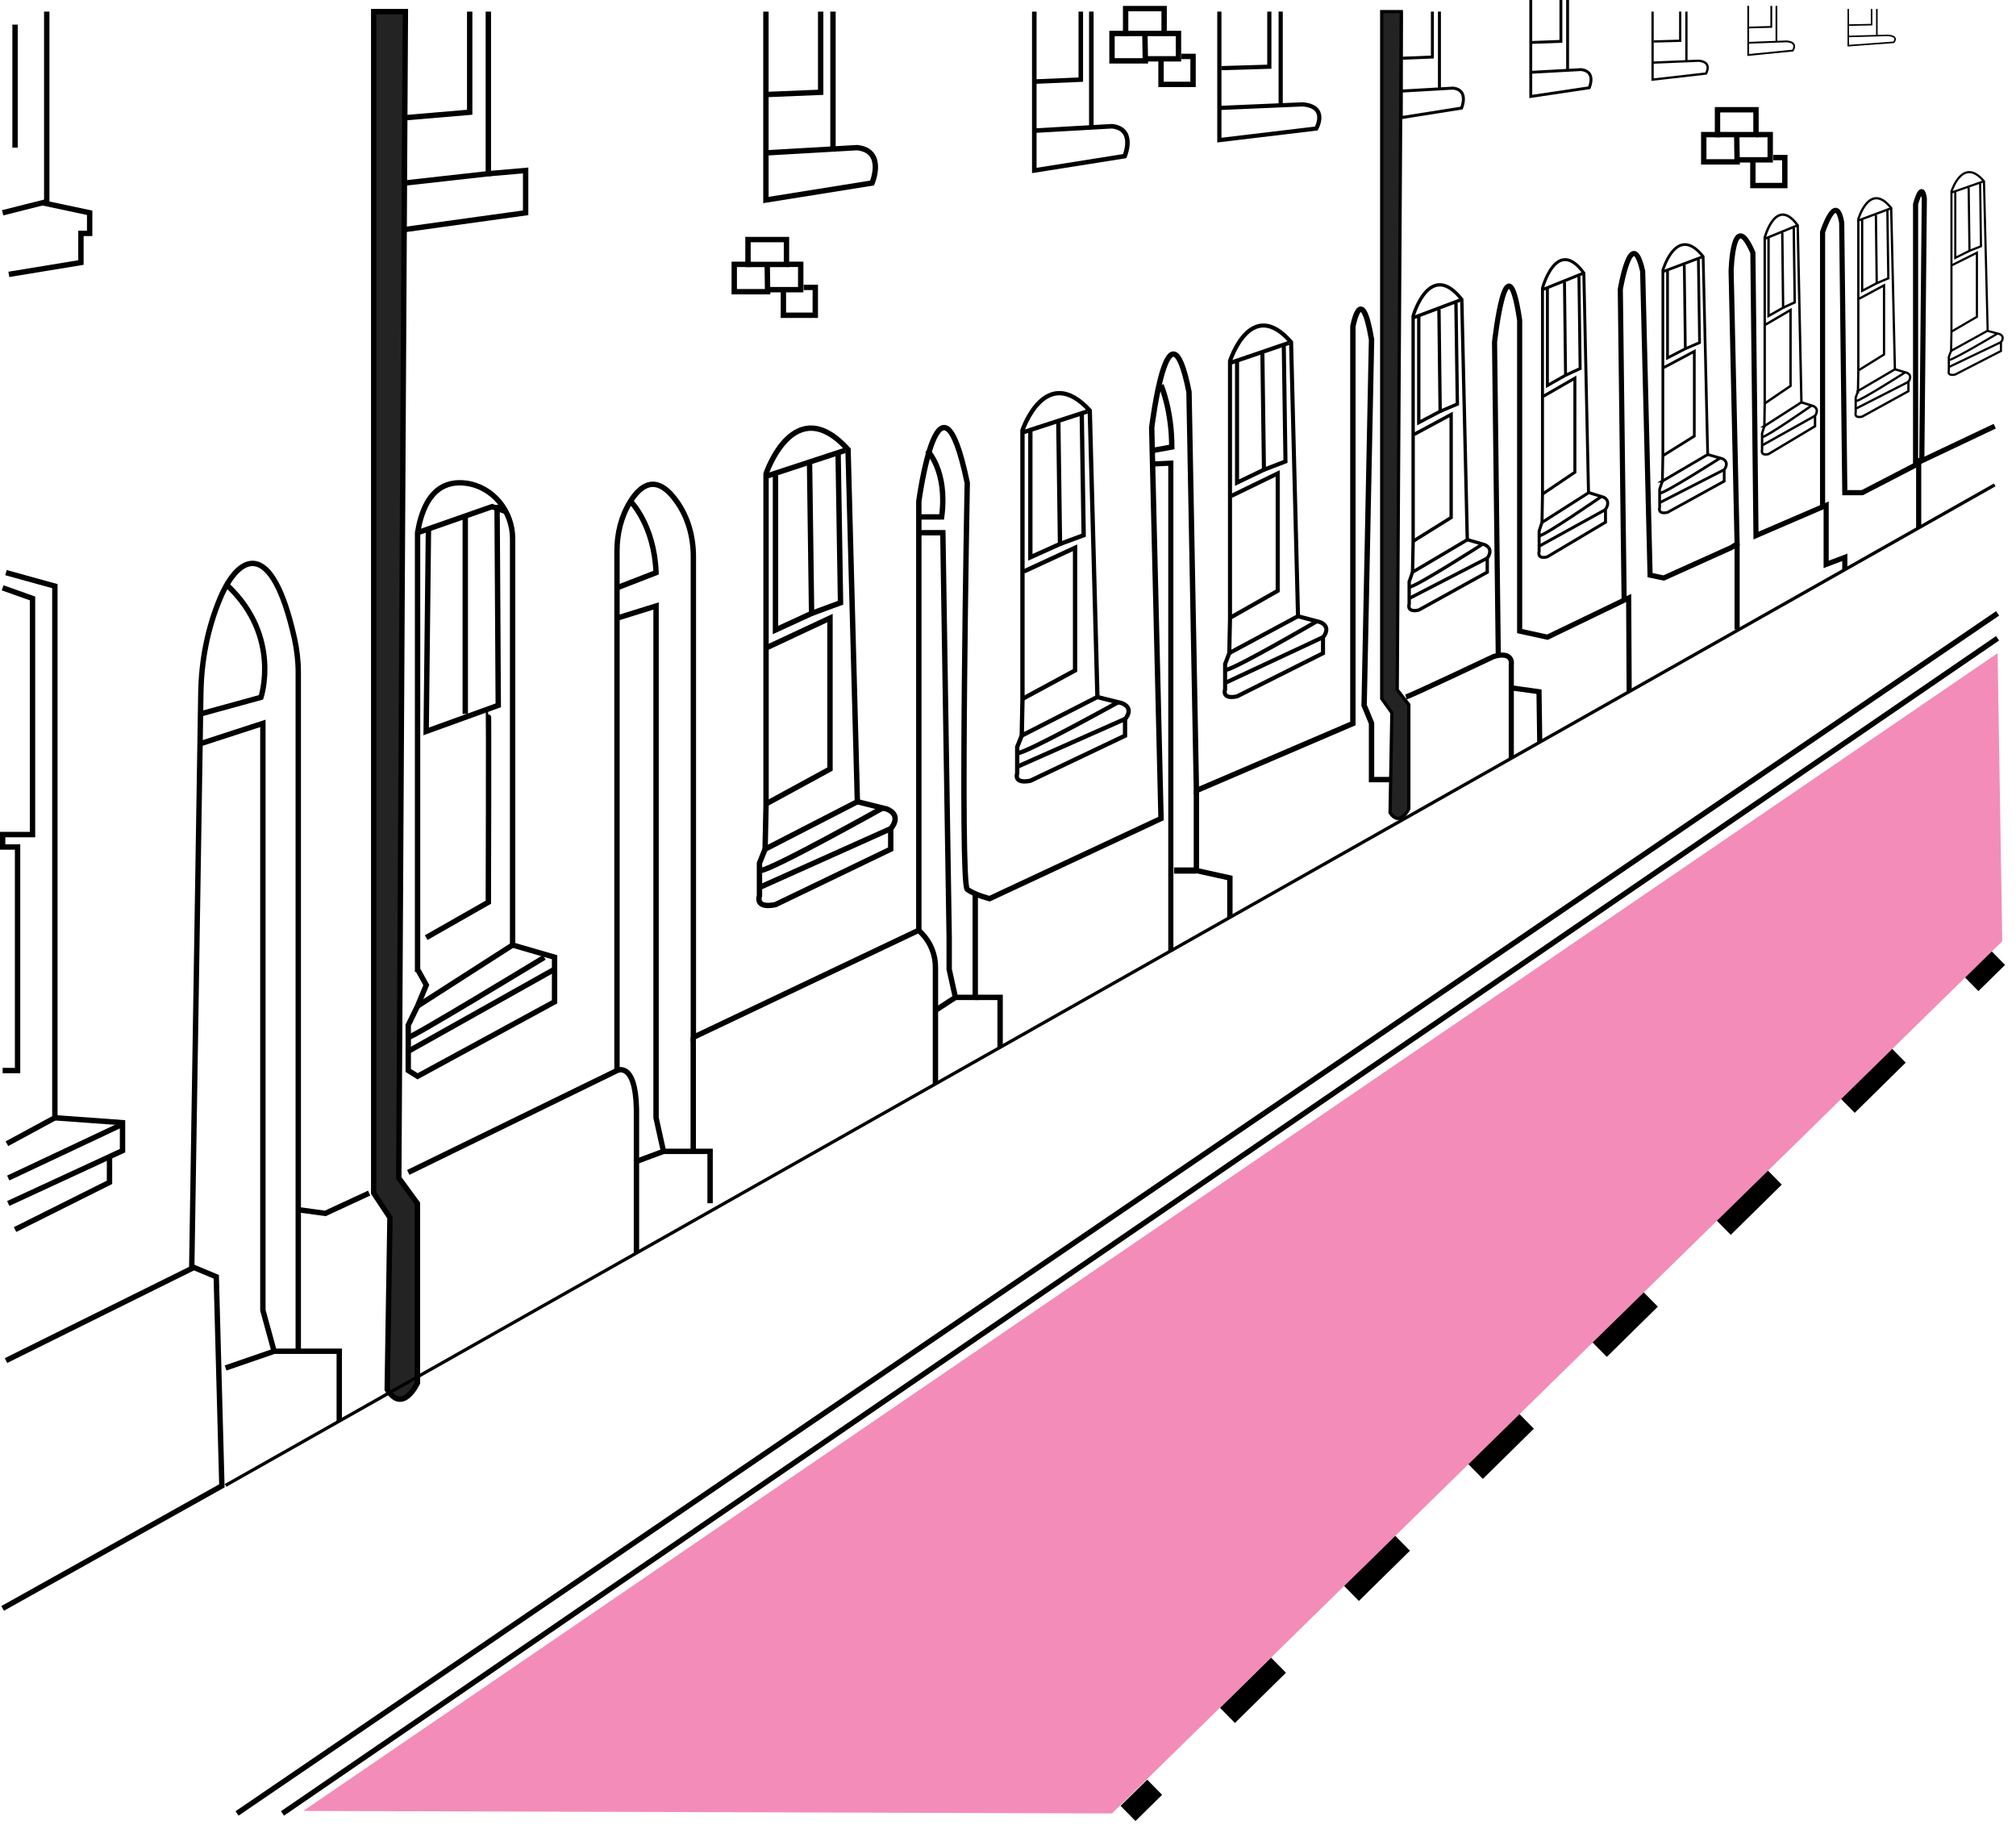 <?xml version="1.0" encoding="UTF-8"?><svg id="Layer_5_On_the_street_" xmlns="http://www.w3.org/2000/svg" viewBox="0 0 168.64 153.35"><defs><style>.cls-1{stroke-width:.25px;}.cls-1,.cls-2,.cls-3,.cls-4,.cls-5,.cls-6,.cls-7,.cls-8,.cls-9,.cls-10,.cls-11,.cls-12,.cls-13,.cls-14,.cls-15,.cls-16,.cls-17,.cls-18,.cls-19,.cls-20,.cls-21,.cls-22{stroke:#000;stroke-miterlimit:10;}.cls-1,.cls-2,.cls-3,.cls-4,.cls-5,.cls-6,.cls-7,.cls-8,.cls-23,.cls-10,.cls-11,.cls-12,.cls-13,.cls-14,.cls-15,.cls-16,.cls-17,.cls-18,.cls-19,.cls-20,.cls-21{fill:none;}.cls-2{stroke-width:.15px;}.cls-3{stroke-width:.18px;}.cls-4{stroke-width:.19px;}.cls-24{fill:#f38cb9;}.cls-24,.cls-23,.cls-25{stroke-width:0px;}.cls-5{stroke-width:.2px;}.cls-6{stroke-width:.23px;}.cls-7{stroke-width:.34px;}.cls-8{stroke-dasharray:0 0 5.99 8.56;}.cls-8,.cls-14{stroke-width:1.78px;}.cls-9,.cls-25,.cls-22{fill:#232323;}.cls-9,.cls-12{stroke-width:.45px;}.cls-10{stroke-width:.35px;}.cls-11{stroke-width:.38px;}.cls-13{stroke-width:.25px;}.cls-15{stroke-width:.28px;}.cls-16{stroke-width:.19px;}.cls-17{stroke-width:.52px;}.cls-18{stroke-width:.43px;}.cls-19{stroke-width:.13px;}.cls-20{stroke-width:.36px;}.cls-21{stroke-width:.24px;}.cls-22{stroke-width:.27px;}</style></defs><polyline class="cls-12" points=".22 49.17 2.72 50.06 2.72 69.81 .22 69.81 .22 70.85 1.47 70.85 1.47 89.55 .22 89.55"/><polyline class="cls-12" points=".5 47.9 4.59 49.03 4.59 93.5 .58 95.67"/><polyline class="cls-12" points="4.59 93.5 10.25 93.91 10.25 96.25 .69 100.67"/><line class="cls-12" x1="10.16" y1="94.08" x2=".69" y2="98.54"/><polyline class="cls-12" points="9.16 96.76 9.16 98.9 1.26 102.85"/><polyline class="cls-12" points=".5 113.81 16.22 106.02 18.09 106.8 18.56 124.29 .22 134.54"/><path class="cls-12" d="m16.04,106.02l.76-48.01c.04-2.74.56-5.47,1.63-8,1.54-3.64,4.32-5.11,6.21,3.43.2.92.31,1.86.31,2.79v56.8"/><polyline class="cls-12" points="18.87 114.43 22.93 113.03 28.38 113.03 28.38 118.88"/><polyline class="cls-12" points="16.73 62.22 21.99 60.51 21.99 109.6 22.93 113.03"/><path class="cls-12" d="m16.77,59.72l5.06-1.39s1.7-5.08-2.78-9.33"/><line class="cls-12" x1="1.26" y1="2.06" x2="1.26" y2="12.35"/><polyline class="cls-12" points=".22 17.8 3.91 16.87 3.91 .97"/><polyline class="cls-12" points="3.55 16.96 7.5 17.8 7.5 19.52 6.77 19.52 6.77 21.96 .74 22.95"/><path class="cls-9" d="m31.26.97h2.65l-.55,97.57,1.56,2.13v15.01s-1.21,2.65-2.53.55l.23-14.38-1.36-2.05V.97Z"/><path class="cls-22" d="m115.58.97h1.64l-.34,56.73.97,1.24v8.73s-.75,1.54-1.57.32l.15-8.36-.85-1.19V.97Z"/><line class="cls-9" x1="19.83" y1="151.69" x2="167.1" y2="51.31"/><line class="cls-9" x1="23.63" y1="151.69" x2="167.1" y2="53.39"/><line class="cls-23" x1="29.32" y1="151.69" x2="167.1" y2="55.68"/><line class="cls-25" x1="94.36" y1="151.69" x2="167.1" y2="80.08"/><line class="cls-14" x1="94.36" y1="151.69" x2="96.59" y2="149.5"/><line class="cls-8" x1="102.68" y1="143.49" x2="161.82" y2="85.27"/><line class="cls-14" x1="164.87" y1="82.27" x2="167.1" y2="80.08"/><polyline class="cls-24" points="93.02 151.69 25.37 151.48 167.1 54.64 167.49 78.73"/><polyline class="cls-12" points="39.29 .97 39.29 9.39 33.86 9.85"/><polyline class="cls-12" points="40.85 .97 40.85 14.53 33.86 15.31"/><polyline class="cls-12" points="40.85 14.53 43.97 14.26 43.97 17.8 33.86 19.2"/><path class="cls-12" d="m64.07.97v15.76l8.88-1.42s1.15-2.7-1.25-2.96l-7.64.44"/><line class="cls-12" x1="69.68" y1=".97" x2="69.68" y2="12.35"/><polyline class="cls-12" points="64.26 7.9 68.65 7.72 68.65 .97"/><path class="cls-13" d="m117.22.97v8.87l5.04-.8s.65-1.52-.71-1.67l-4.33.25"/><line class="cls-13" x1="120.41" y1=".97" x2="120.41" y2="7.38"/><polyline class="cls-13" points="117.33 4.87 119.82 4.77 119.82 .97"/><path class="cls-21" d="m128.05,0v8.07l4.89-.73s.63-1.38-.69-1.52l-4.2.23"/><line class="cls-21" x1="131.13" x2="131.13" y2="5.83"/><polyline class="cls-21" points="128.15 3.55 130.57 3.46 130.57 0"/><path class="cls-4" d="m138.24.97v5.69l4.47-.51s.58-.98-.63-1.07l-3.85.16"/><line class="cls-4" x1="141.07" y1=".97" x2="141.07" y2="5.08"/><polyline class="cls-4" points="138.33 3.47 140.55 3.41 140.55 .97"/><path class="cls-2" d="m146.24.49v4.11l3.73-.37s.48-.7-.52-.77l-3.21.12"/><line class="cls-2" x1="148.6" y1=".49" x2="148.6" y2="3.46"/><polyline class="cls-2" points="146.32 2.3 148.17 2.25 148.17 .49"/><path class="cls-19" d="m154.61.75v3.07l3.8-.28s.49-.53-.53-.58l-3.26.09"/><line class="cls-19" x1="157" y1=".75" x2="157" y2="2.96"/><polyline class="cls-19" points="154.68 2.1 156.56 2.06 156.56 .75"/><path class="cls-11" d="m86.52.97v13.29l7.56-1.2s.97-2.28-1.06-2.5l-6.5.37"/><line class="cls-11" x1="91.29" y1=".97" x2="91.29" y2="10.56"/><polyline class="cls-11" points="86.67 6.82 90.41 6.66 90.41 .97"/><path class="cls-10" d="m102,.97v10.75l8.11-.97s1.05-1.84-1.14-2.02l-6.97.3"/><line class="cls-10" x1="107.13" y1=".97" x2="107.13" y2="8.73"/><polyline class="cls-10" points="102.17 5.7 106.18 5.58 106.18 .97"/><line class="cls-22" x1="18.87" y1="124.25" x2="166.86" y2="40.56"/><polyline class="cls-12" points="24.95 101.19 27.21 101.5 30.88 99.8"/><path class="cls-12" d="m34.15,98.07l17.46-8.52v-43.44c0-1.45.34-2.91,1.11-4.14,0-.01.01-.02.02-.04.87-1.38,2.19-2.35,3.87.02.95,1.33,1.39,2.96,1.39,4.6v40.22s18.86-8.96,18.86-8.96v-35.87s1.71-12.79,4.05-1.55c0,0-.62,33.53,0,34s1.87.78,1.87.78l14.34-6.7-.78-32.69s1.4-11.57,3.12-3l.62,33.35,13.09-5.61V27.31s.71-3.9,1.56,1.09l-.62,30.6.62,1.5v4.71h1.6"/><path class="cls-12" d="m34.93,81.08l.73,1.32h0l-.73,1.75-.78,1.6v3.79l.78.49,11.46-6.23v-3.73l-3.51-1.02v-33.99c0-2.28-1.62-4.33-3.88-4.64-1.71-.23-3.47.52-4.07,4.14v36.52Z"/><polyline class="cls-12" points="34.93 44.56 41.16 42.38 42.31 42.79"/><polyline class="cls-12" points="41.58 42.23 41.68 59 35.65 61.18 35.84 44.24"/><line class="cls-12" x1="38.92" y1="43.25" x2="38.92" y2="59.72"/><path class="cls-12" d="m35.65,78.43l5.2-2.96s.05-16.18,0-16.17"/><line class="cls-12" x1="34.93" y1="84.15" x2="42.88" y2="79.05"/><path class="cls-12" d="m34.15,86.77c0,.23,11.38-6.69,11.38-6.69"/><line class="cls-12" x1="34.15" y1="87.94" x2="46.38" y2="81.08"/><path class="cls-12" d="m52.74,41.93s1.99,1.96,2.14,5.97l-3.27,1.27"/><polyline class="cls-12" points="51.6 51.71 54.88 50.69 54.88 93.5 55.5 96.31 59.4 96.31 59.4 100.65"/><path class="cls-12" d="m51.6,89.55s1.56-.83,1.64,3.22v12.05"/><line class="cls-12" x1="55.5" y1="96.31" x2="53.24" y2="97.15"/><line class="cls-12" x1="57.99" y1="86.77" x2="57.99" y2="96.31"/><path class="cls-12" d="m64,71.03l.08-3.66v-27.74s2.34-7.01,6.86-2.03l.78,29.46-7.72,3.97Z"/><line class="cls-12" x1="64.21" y1="39.8" x2="70.7" y2="37.67"/><polyline class="cls-12" points="67.72 38.82 67.89 51.31 64.87 52.7 64.87 39.66"/><polyline class="cls-12" points="70.11 38.01 70.31 50.42 67.89 51.31"/><polyline class="cls-12" points="64.21 54.14 69.43 51.7 69.43 64.33 64.07 67.25"/><path class="cls-12" d="m64,71.03l-.47,1.17v2.73s-.43,1.1,1.34.74l9.64-4.64v-1.71s1.01-1.09-.31-1.64l-2.49-.62"/><path class="cls-12" d="m63.61,72.82c.86,0,10.23-5.24,10.23-5.24"/><line class="cls-12" x1="63.61" y1="74.2" x2="74.52" y2="69.31"/><path class="cls-20" d="m85.47,61.53l.06-2.98v-22.56s1.92-5.7,5.63-1.65l.64,23.96-6.33,3.23Z"/><line class="cls-20" x1="85.65" y1="36.14" x2="90.97" y2="34.41"/><polyline class="cls-20" points="88.53 35.34 88.67 45.5 86.19 46.62 86.19 36.02"/><polyline class="cls-20" points="90.49 34.68 90.65 44.77 88.67 45.5"/><polyline class="cls-20" points="85.65 47.8 89.93 45.82 89.93 56.08 85.53 58.46"/><path class="cls-20" d="m85.47,61.53l-.38.95v2.22s-.35.89,1.1.61l7.92-3.77v-1.39s.83-.89-.26-1.33l-2.05-.51"/><path class="cls-20" d="m85.15,62.99c.7,0,8.4-4.26,8.4-4.26"/><line class="cls-20" x1="85.15" y1="64.11" x2="94.11" y2="60.14"/><path class="cls-7" d="m102.83,54.64l.06-2.85v-21.59s1.74-5.46,5.11-1.58l.58,22.92-5.75,3.09Z"/><line class="cls-7" x1="102.99" y1="30.33" x2="107.82" y2="28.68"/><polyline class="cls-7" points="105.6 29.58 105.73 39.29 103.48 40.37 103.48 30.23"/><polyline class="cls-7" points="107.39 28.94 107.53 38.6 105.73 39.29"/><polyline class="cls-7" points="102.99 41.49 106.88 39.6 106.88 49.42 102.88 51.69"/><path class="cls-7" d="m102.83,54.64l-.35.91v2.12s-.32.86,1,.58l7.19-3.61v-1.33s.76-.85-.23-1.27l-1.86-.49"/><path class="cls-7" d="m102.54,56.03c.64,0,7.63-4.07,7.63-4.07"/><line class="cls-7" x1="102.54" y1="57.1" x2="110.67" y2="53.3"/><path class="cls-12" d="m76.85,77.81l.27.28c.72.75,1.13,1.75,1.13,2.8v9.79"/><path class="cls-12" d="m77.55,37.67s1.74,1.66,1.22,5.57h-1.92"/><polyline class="cls-12" points="76.85 44.56 78.87 44.56 79.4 78.43 79.4 81.08 79.92 83.43 81.58 83.43 81.58 74.75"/><polyline class="cls-12" points="81.58 83.43 83.66 83.43 83.66 87.61"/><line class="cls-12" x1="79.92" y1="83.43" x2="78.26" y2="84.51"/><polyline class="cls-18" points="96.3 38.82 97.94 38.74 97.94 79.6"/><path class="cls-12" d="m97.12,32.22s.9,2.03.9,5.17l-1.8.33"/><polyline class="cls-12" points="100.08 66.12 100.08 72.82 102.88 73.44 102.88 76.74"/><line class="cls-17" x1="98.21" y1="72.82" x2="100.08" y2="72.82"/><rect class="cls-12" x="62.57" y="20.04" width="3.22" height="2.08"/><polyline class="cls-12" points="62.82 22.11 61.42 22.11 61.42 24.4 64.21 24.4 64.18 22.11"/><polyline class="cls-12" points="65.79 22.11 66.98 22.11 66.98 24.23 64.07 24.23"/><polyline class="cls-12" points="65.53 24.4 65.53 26.37 68.2 26.37 68.2 24.04 67.23 24.04"/><rect class="cls-12" x="94.16" y=".72" width="3.22" height="2.08"/><polyline class="cls-12" points="94.41 2.8 93.02 2.8 93.02 5.09 95.81 5.09 95.77 2.8"/><polyline class="cls-12" points="97.38 2.8 98.58 2.8 98.58 4.92 95.67 4.92"/><polyline class="cls-12" points="97.12 5.09 97.12 7.06 99.8 7.06 99.8 4.72 98.82 4.72"/><rect class="cls-12" x="143.67" y="9.18" width="3.22" height="2.08"/><polyline class="cls-12" points="143.92 11.26 142.52 11.26 142.52 13.54 145.31 13.54 145.28 11.26"/><polyline class="cls-12" points="146.89 11.26 148.08 11.26 148.08 13.37 145.17 13.37"/><polyline class="cls-12" points="146.63 13.54 146.63 15.52 149.3 15.52 149.3 13.18 148.33 13.18"/><path class="cls-15" d="m118.16,47.86l.05-2.5v-18.93s1.39-4.79,4.07-1.38l.46,20.1-4.58,2.71Z"/><line class="cls-15" x1="118.29" y1="26.55" x2="122.14" y2="25.1"/><polyline class="cls-15" points="120.37 25.89 120.47 34.41 118.68 35.35 118.68 26.46"/><polyline class="cls-15" points="121.79 25.33 121.91 33.8 120.47 34.41"/><polyline class="cls-15" points="118.29 36.34 121.39 34.67 121.39 43.29 118.2 45.28"/><path class="cls-15" d="m118.16,47.86l-.28.8v1.86s-.25.75.8.51l5.73-3.17v-1.17s.6-.74-.19-1.12l-1.48-.43"/><path class="cls-15" d="m117.93,49.09c.51,0,6.08-3.57,6.08-3.57"/><line class="cls-15" x1="117.93" y1="50.03" x2="124.4" y2="46.69"/><path class="cls-1" d="m128.99,43.69l.04-2.28v-17.31s1.18-4.38,3.46-1.26l.39,18.38-3.89,2.48Z"/><line class="cls-1" x1="129.1" y1="24.2" x2="132.38" y2="22.88"/><polyline class="cls-1" points="130.87 23.6 130.96 31.39 129.44 32.25 129.44 24.12"/><polyline class="cls-1" points="132.08 23.09 132.18 30.83 130.96 31.39"/><polyline class="cls-1" points="129.1 33.15 131.74 31.63 131.74 39.5 129.03 41.33"/><path class="cls-1" d="m128.99,43.69l-.24.73v1.7s-.22.69.68.46l4.87-2.9v-1.07s.51-.68-.16-1.02l-1.26-.39"/><path class="cls-1" d="m128.8,44.8c.43,0,5.16-3.27,5.16-3.27"/><line class="cls-1" x1="128.8" y1="45.66" x2="134.31" y2="42.62"/><path class="cls-6" d="m139.06,40.25l.04-2.06v-15.59s1.15-3.94,3.37-1.14l.38,16.56-3.8,2.23Z"/><line class="cls-6" x1="139.17" y1="22.7" x2="142.36" y2="21.5"/><polyline class="cls-6" points="140.89 22.15 140.98 29.17 139.49 29.94 139.49 22.62"/><polyline class="cls-6" points="142.07 21.69 142.17 28.66 140.98 29.17"/><polyline class="cls-6" points="139.17 30.75 141.73 29.39 141.73 36.48 139.1 38.12"/><path class="cls-6" d="m139.06,40.25l-.23.66v1.53s-.21.62.66.42l4.74-2.61v-.96s.5-.61-.15-.92l-1.23-.35"/><path class="cls-6" d="m138.87,41.25c.42,0,5.03-2.94,5.03-2.94"/><line class="cls-6" x1="138.87" y1="42.03" x2="144.24" y2="39.28"/><path class="cls-5" d="m147.59,35.65l.03-1.84v-13.94s.94-3.52,2.76-1.02l.31,14.8-3.11,2Z"/><line class="cls-5" x1="147.68" y1="19.95" x2="150.29" y2="18.88"/><polyline class="cls-5" points="149.09 19.46 149.16 25.74 147.94 26.43 147.94 19.88"/><polyline class="cls-5" points="150.05 19.05 150.13 25.29 149.16 25.74"/><polyline class="cls-5" points="147.68 27.16 149.78 25.93 149.78 32.28 147.62 33.75"/><path class="cls-5" d="m147.59,35.65l-.19.59v1.37s-.17.55.54.37l3.89-2.33v-.86s.41-.55-.13-.82l-1-.31"/><path class="cls-5" d="m147.43,36.55c.35,0,4.12-2.63,4.12-2.63"/><line class="cls-5" x1="147.43" y1="37.24" x2="151.83" y2="34.78"/><path class="cls-16" d="m155.42,32.72l.03-1.68v-12.71s.94-3.21,2.75-.93l.31,13.49-3.1,1.82Z"/><line class="cls-16" x1="155.51" y1="18.42" x2="158.11" y2="17.45"/><polyline class="cls-16" points="156.92 17.98 156.99 23.69 155.77 24.33 155.77 18.36"/><polyline class="cls-16" points="157.88 17.6 157.96 23.28 156.99 23.69"/><polyline class="cls-16" points="155.51 24.99 157.6 23.87 157.6 29.65 155.45 30.99"/><path class="cls-16" d="m155.42,32.72l-.19.54v1.25s-.17.5.54.34l3.87-2.13v-.79s.41-.5-.13-.75l-1-.29"/><path class="cls-16" d="m155.27,33.54c.34,0,4.11-2.4,4.11-2.4"/><line class="cls-16" x1="155.27" y1="34.17" x2="159.64" y2="31.94"/><path class="cls-3" d="m163.21,29.35l.03-1.55v-11.78s.93-2.98,2.72-.86l.31,12.5-3.06,1.69Z"/><line class="cls-3" x1="163.29" y1="16.09" x2="165.87" y2="15.19"/><polyline class="cls-3" points="164.68 15.68 164.75 20.98 163.56 21.57 163.56 16.03"/><polyline class="cls-3" points="165.64 15.33 165.71 20.6 164.75 20.98"/><polyline class="cls-3" points="163.29 22.18 165.37 21.14 165.37 26.5 163.24 27.74"/><path class="cls-3" d="m163.21,29.35l-.19.5v1.16s-.17.47.53.32l3.83-1.97v-.73s.4-.46-.12-.69l-.99-.26"/><path class="cls-3" d="m163.05,30.11c.34,0,4.06-2.22,4.06-2.22"/><line class="cls-3" x1="163.05" y1="30.69" x2="167.38" y2="28.62"/><path class="cls-18" d="m117.61,58.3c.47-.13,7.33-3.38,7.33-3.38,0,0,1.64-.57,1.48.75v7.75"/><polyline class="cls-18" points="126.43 57.54 128.74 57.86 128.8 62.09"/><path class="cls-18" d="m125.33,54.64l-.31-26.02s1.01-9.2,2.1-1.83v26l2.32.51,6.8-3.28.04,7.83"/><path class="cls-18" d="m135.86,50.21l-.32-26.01s.94-5.58,1.87-1.51l.62,25.42,1.14.24,5.64-2.54.5-.32-.5-22.8s.13-5.46,1.82-1.55l.26,23.66,5.87-2.53v4.94l1.56-.59v1.03"/><line class="cls-18" x1="145.31" y1="45.5" x2="145.31" y2="52.65"/><path class="cls-18" d="m152.46,42.27v-22.85s1.13-3.51,1.6-.79l.26,22.58h1.46l4.46-2.31v-21.82s.52-2,.73-.48l-.21,21.94,6.1-2.89"/><line class="cls-18" x1="160.5" y1="38.31" x2="160.5" y2="44.14"/></svg>